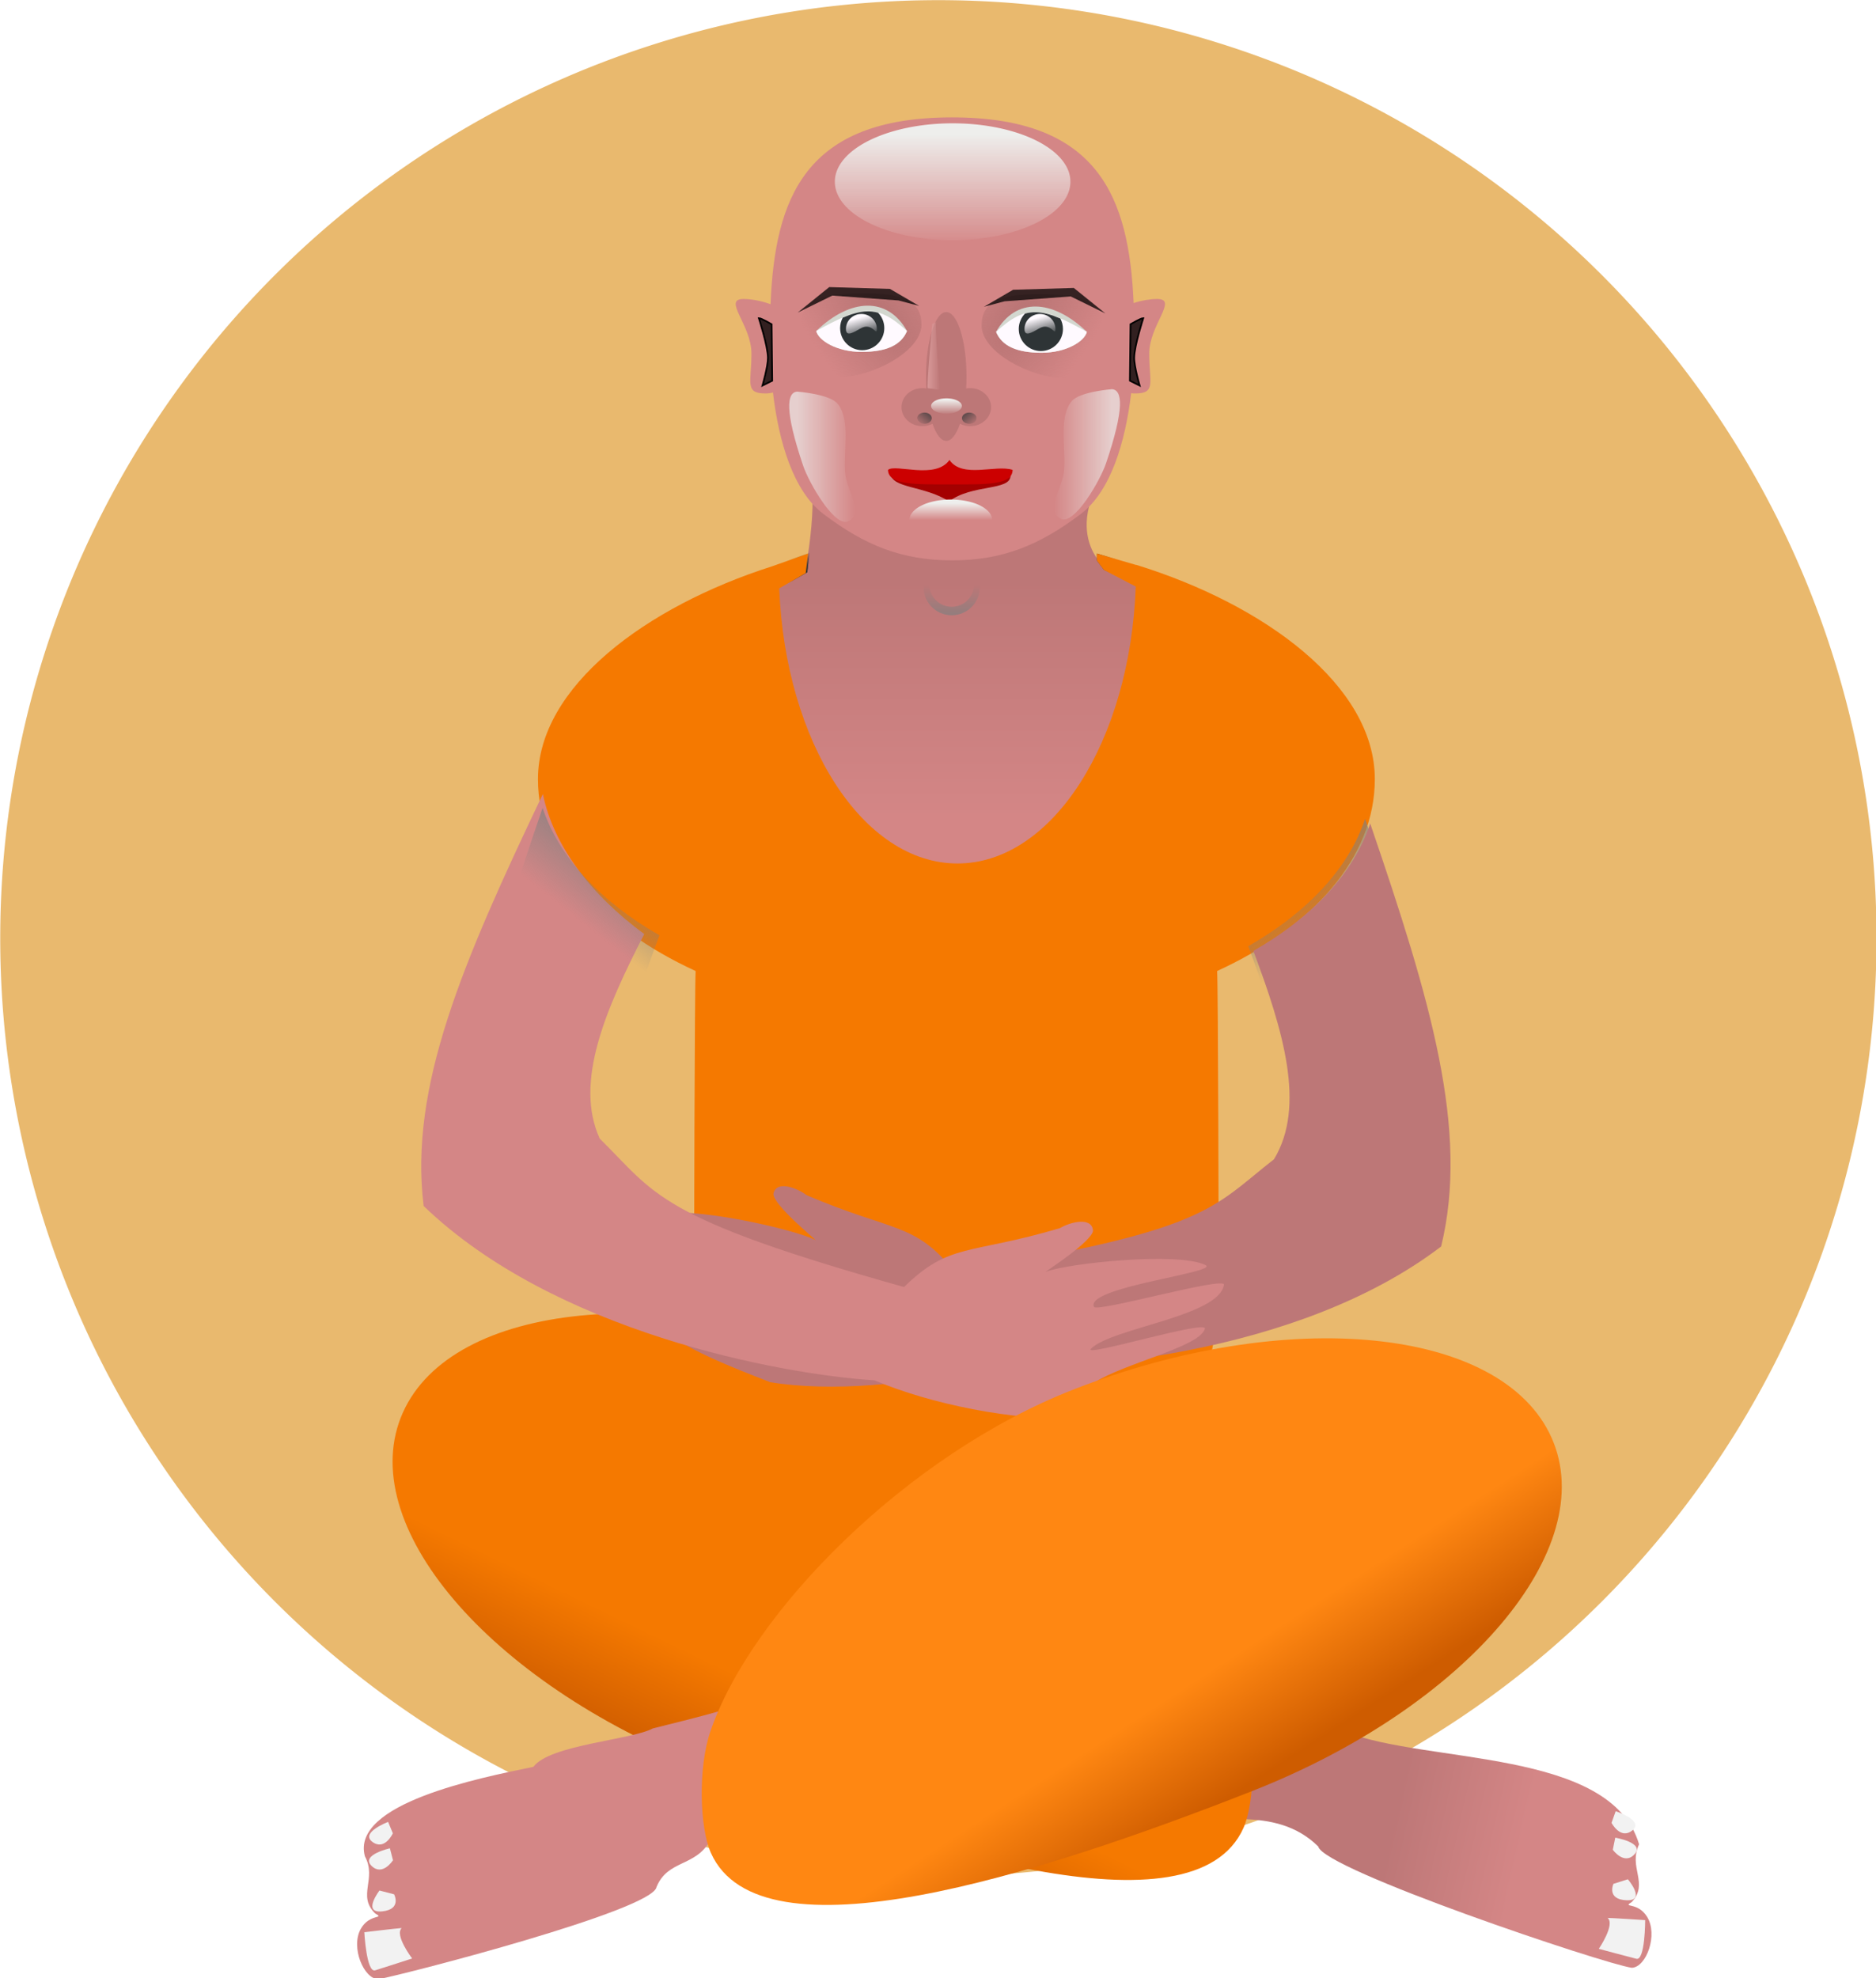 <?xml version="1.0" encoding="UTF-8" standalone="no"?>
<!-- Created with Inkscape (http://www.inkscape.org/) -->
<svg
   xmlns:dc="http://purl.org/dc/elements/1.1/"
   xmlns:cc="http://creativecommons.org/ns#"
   xmlns:rdf="http://www.w3.org/1999/02/22-rdf-syntax-ns#"
   xmlns:svg="http://www.w3.org/2000/svg"
   xmlns="http://www.w3.org/2000/svg"
   xmlns:xlink="http://www.w3.org/1999/xlink"
   xmlns:sodipodi="http://sodipodi.sourceforge.net/DTD/sodipodi-0.dtd"
   xmlns:inkscape="http://www.inkscape.org/namespaces/inkscape"
   width="626"
   height="660.053"
   id="svg2"
   sodipodi:version="0.32"
   inkscape:version="0.46"
   sodipodi:docname="buda_20.svg"
   inkscape:output_extension="org.inkscape.output.svg.inkscape"
   version="1.0">
  <defs
     id="defs4">
    <linearGradient
       inkscape:collect="always"
       id="linearGradient2895">
      <stop
         style="stop-color:#bd7777;stop-opacity:1"
         offset="0"
         id="stop2897" />
      <stop
         style="stop-color:#d48686;stop-opacity:1"
         offset="1"
         id="stop2899" />
    </linearGradient>
    <linearGradient
       id="linearGradient2842">
      <stop
         id="stop2844"
         offset="0"
         style="stop-color:#ce5c00;stop-opacity:1" />
      <stop
         id="stop2846"
         offset="1"
         style="stop-color:#ff8712;stop-opacity:1;" />
    </linearGradient>
    <linearGradient
       inkscape:collect="always"
       id="linearGradient2830">
      <stop
         style="stop-color:#ce5c00;stop-opacity:1"
         offset="0"
         id="stop2832" />
      <stop
         style="stop-color:#f57900;stop-opacity:1"
         offset="1"
         id="stop2834" />
    </linearGradient>
    <linearGradient
       inkscape:collect="always"
       id="linearGradient3360">
      <stop
         style="stop-color:#808080;stop-opacity:1;"
         offset="0"
         id="stop3362" />
      <stop
         style="stop-color:#bd7777;stop-opacity:1"
         offset="1"
         id="stop3365" />
    </linearGradient>
    <linearGradient
       inkscape:collect="always"
       id="linearGradient3336">
      <stop
         style="stop-color:#808080;stop-opacity:1;"
         offset="0"
         id="stop3338" />
      <stop
         style="stop-color:#808080;stop-opacity:0;"
         offset="1"
         id="stop3340" />
    </linearGradient>
    <linearGradient
       inkscape:collect="always"
       id="linearGradient3275">
      <stop
         style="stop-color:#482c2c;stop-opacity:1;"
         offset="0"
         id="stop3277" />
      <stop
         style="stop-color:#482c2c;stop-opacity:0"
         offset="1"
         id="stop3279" />
    </linearGradient>
    <linearGradient
       inkscape:collect="always"
       id="linearGradient3247">
      <stop
         style="stop-color:#333333;stop-opacity:1;"
         offset="0"
         id="stop3249" />
      <stop
         style="stop-color:#333333;stop-opacity:0;"
         offset="1"
         id="stop3251" />
    </linearGradient>
    <linearGradient
       id="linearGradient2464"
       inkscape:collect="always">
      <stop
         id="stop2466"
         offset="0"
         style="stop-color:#d48686;stop-opacity:1" />
      <stop
         id="stop2468"
         offset="1"
         style="stop-color:#bd7777;stop-opacity:1" />
    </linearGradient>
    <linearGradient
       inkscape:collect="always"
       id="linearGradient3359">
      <stop
         style="stop-color:#d99a9a;stop-opacity:1;"
         offset="0"
         id="stop3361" />
      <stop
         style="stop-color:#d99a9a;stop-opacity:0;"
         offset="1"
         id="stop3363" />
    </linearGradient>
    <linearGradient
       inkscape:collect="always"
       id="linearGradient2575">
      <stop
         style="stop-color:#2e3436;stop-opacity:1"
         offset="0"
         id="stop2577" />
      <stop
         style="stop-color:#bc7676;stop-opacity:1"
         offset="1"
         id="stop2579" />
    </linearGradient>
    <linearGradient
       inkscape:collect="always"
       id="linearGradient3381">
      <stop
         style="stop-color:#fffaff;stop-opacity:1;"
         offset="0"
         id="stop3383" />
      <stop
         style="stop-color:#fffaff;stop-opacity:0;"
         offset="1"
         id="stop3385" />
    </linearGradient>
    <linearGradient
       inkscape:collect="always"
       id="linearGradient3362">
      <stop
         style="stop-color:#e6cfce;stop-opacity:1;"
         offset="0"
         id="stop3364" />
      <stop
         style="stop-color:#e6cfce;stop-opacity:0;"
         offset="1"
         id="stop3366" />
    </linearGradient>
    <linearGradient
       inkscape:collect="always"
       id="linearGradient3298">
      <stop
         style="stop-color:#b87474;stop-opacity:1;"
         offset="0"
         id="stop3300" />
      <stop
         style="stop-color:#b87474;stop-opacity:0;"
         offset="1"
         id="stop3302" />
    </linearGradient>
    <linearGradient
       id="linearGradient3290">
      <stop
         style="stop-color:#d48686;stop-opacity:1;"
         offset="0"
         id="stop3292" />
      <stop
         style="stop-color:#000000;stop-opacity:1;"
         offset="1"
         id="stop3294" />
    </linearGradient>
    <linearGradient
       id="linearGradient3198">
      <stop
         style="stop-color:#d38585;stop-opacity:1;"
         offset="0"
         id="stop3200" />
      <stop
         style="stop-color:#babdb6;stop-opacity:0;"
         offset="1"
         id="stop3202" />
    </linearGradient>
    <linearGradient
       inkscape:collect="always"
       id="linearGradient3171">
      <stop
         style="stop-color:#eeeeec;stop-opacity:1;"
         offset="0"
         id="stop3173" />
      <stop
         style="stop-color:#eeeeec;stop-opacity:0;"
         offset="1"
         id="stop3175" />
    </linearGradient>
    <inkscape:perspective
       sodipodi:type="inkscape:persp3d"
       inkscape:vp_x="0 : 526.18109 : 1"
       inkscape:vp_y="0 : 1000 : 0"
       inkscape:vp_z="744.09448 : 526.18109 : 1"
       inkscape:persp3d-origin="372.04724 : 350.78739 : 1"
       id="perspective10" />
    <linearGradient
       inkscape:collect="always"
       xlink:href="#linearGradient2895"
       id="linearGradient2957"
       gradientUnits="userSpaceOnUse"
       gradientTransform="translate(-1,0)"
       x1="621"
       y1="1196.222"
       x2="702"
       y2="1214.362" />
    <linearGradient
       inkscape:collect="always"
       xlink:href="#linearGradient2830"
       id="linearGradient2959"
       gradientUnits="userSpaceOnUse"
       gradientTransform="translate(6,10)"
       x1="124"
       y1="1134.362"
       x2="156"
       y2="1068.362" />
    <linearGradient
       inkscape:collect="always"
       xlink:href="#linearGradient2464"
       id="linearGradient2961"
       gradientUnits="userSpaceOnUse"
       x1="342"
       y1="548.375"
       x2="342"
       y2="396.362" />
    <linearGradient
       inkscape:collect="always"
       xlink:href="#linearGradient3171"
       id="linearGradient2963"
       gradientUnits="userSpaceOnUse"
       x1="358.571"
       y1="248.791"
       x2="358.571"
       y2="381.648" />
    <radialGradient
       inkscape:collect="always"
       xlink:href="#linearGradient3298"
       id="radialGradient2965"
       gradientUnits="userSpaceOnUse"
       gradientTransform="matrix(0.98,-0.709,1.573,2.176,-610.439,-250.194)"
       cx="283.5"
       cy="391.709"
       fx="283.5"
       fy="391.709"
       r="70.5" />
    <radialGradient
       inkscape:collect="always"
       xlink:href="#linearGradient3298"
       id="radialGradient2967"
       gradientUnits="userSpaceOnUse"
       gradientTransform="matrix(0.98,-0.709,1.573,2.176,-610.439,-250.194)"
       cx="283.5"
       cy="391.709"
       fx="283.5"
       fy="391.709"
       r="70.5" />
    <linearGradient
       inkscape:collect="always"
       xlink:href="#linearGradient3171"
       id="linearGradient2969"
       gradientUnits="userSpaceOnUse"
       x1="358.571"
       y1="248.791"
       x2="358.571"
       y2="304.505" />
    <linearGradient
       inkscape:collect="always"
       xlink:href="#linearGradient3362"
       id="linearGradient2971"
       gradientUnits="userSpaceOnUse"
       gradientTransform="matrix(0.55,0,0,0.55,136.675,7.029)"
       x1="186"
       y1="563.273"
       x2="253.545"
       y2="563.273" />
    <linearGradient
       inkscape:collect="always"
       xlink:href="#linearGradient3362"
       id="linearGradient2973"
       gradientUnits="userSpaceOnUse"
       gradientTransform="matrix(-0.55,0,0,0.55,543.016,5.473)"
       x1="186"
       y1="563.273"
       x2="253.545"
       y2="563.273" />
    <linearGradient
       inkscape:collect="always"
       xlink:href="#linearGradient3381"
       id="linearGradient2975"
       gradientUnits="userSpaceOnUse"
       gradientTransform="matrix(1.199,0,0,1.199,-33.749,-267.927)"
       x1="260.381"
       y1="413.387"
       x2="263.578"
       y2="424.396" />
    <linearGradient
       inkscape:collect="always"
       xlink:href="#linearGradient3381"
       id="linearGradient2977"
       gradientUnits="userSpaceOnUse"
       gradientTransform="matrix(1.199,0,0,1.199,80.619,-267.927)"
       x1="260.381"
       y1="413.387"
       x2="263.578"
       y2="424.396" />
    <linearGradient
       inkscape:collect="always"
       xlink:href="#linearGradient3171"
       id="linearGradient2979"
       gradientUnits="userSpaceOnUse"
       x1="358.571"
       y1="248.791"
       x2="358.571"
       y2="381.648" />
    <linearGradient
       inkscape:collect="always"
       xlink:href="#linearGradient2575"
       id="linearGradient2981"
       gradientUnits="userSpaceOnUse"
       x1="340.5"
       y1="504.862"
       x2="323.5"
       y2="525.362" />
    <linearGradient
       inkscape:collect="always"
       xlink:href="#linearGradient2575"
       id="linearGradient2983"
       gradientUnits="userSpaceOnUse"
       x1="340.5"
       y1="504.862"
       x2="323.5"
       y2="525.362" />
    <linearGradient
       inkscape:collect="always"
       xlink:href="#linearGradient3359"
       id="linearGradient2985"
       gradientUnits="userSpaceOnUse"
       gradientTransform="matrix(0.55,0,0,0.55,137.956,4.6)"
       x1="335.266"
       y1="451.362"
       x2="350.5"
       y2="451.362" />
    <radialGradient
       inkscape:collect="always"
       xlink:href="#linearGradient3247"
       id="radialGradient2987"
       gradientUnits="userSpaceOnUse"
       gradientTransform="matrix(1,0,0,0.791,2,80.934)"
       cx="245"
       cy="392.112"
       fx="245"
       fy="392.112"
       r="16.75" />
    <radialGradient
       inkscape:collect="always"
       xlink:href="#linearGradient3247"
       id="radialGradient2989"
       gradientUnits="userSpaceOnUse"
       gradientTransform="matrix(1,0,0,0.791,2,80.934)"
       cx="245"
       cy="392.112"
       fx="245"
       fy="392.112"
       r="16.75" />
    <linearGradient
       inkscape:collect="always"
       xlink:href="#linearGradient3275"
       id="linearGradient2991"
       gradientUnits="userSpaceOnUse"
       gradientTransform="translate(-20,16.5)"
       x1="450.5"
       y1="372.362"
       x2="464.75"
       y2="372.362" />
    <linearGradient
       inkscape:collect="always"
       xlink:href="#linearGradient3336"
       id="linearGradient2993"
       gradientUnits="userSpaceOnUse"
       gradientTransform="matrix(-1,0,0,1,680.75,-5)"
       x1="130.938"
       y1="572.906"
       x2="93.812"
       y2="619.906" />
    <linearGradient
       inkscape:collect="always"
       xlink:href="#linearGradient3360"
       id="linearGradient2995"
       gradientUnits="userSpaceOnUse"
       x1="338"
       y1="426.784"
       x2="338"
       y2="399.207" />
    <linearGradient
       inkscape:collect="always"
       xlink:href="#linearGradient3336"
       id="linearGradient2997"
       gradientUnits="userSpaceOnUse"
       gradientTransform="translate(-2,-12)"
       x1="130.938"
       y1="572.906"
       x2="93.812"
       y2="619.906" />
    <linearGradient
       inkscape:collect="always"
       xlink:href="#linearGradient2842"
       id="linearGradient2999"
       gradientUnits="userSpaceOnUse"
       gradientTransform="matrix(-1,0,0,1,702.641,26)"
       x1="231.32"
       y1="1178.362"
       x2="272"
       y2="1115.506" />
  </defs>
  <sodipodi:namedview
     id="base"
     pagecolor="#ffffff"
     bordercolor="#666666"
     borderopacity="1.0"
     inkscape:pageopacity="0.0"
     inkscape:pageshadow="2"
     inkscape:zoom="0.5"
     inkscape:cx="-18.931493"
     inkscape:cy="526.18109"
     inkscape:document-units="px"
     inkscape:current-layer="layer1"
     showgrid="false"
     showguides="true"
     inkscape:guide-bbox="true"
     inkscape:window-width="1272"
     inkscape:window-height="944"
     inkscape:window-x="0"
     inkscape:window-y="0">
    <sodipodi:guide
       orientation="0,1"
       position="472,376"
       id="guide3007" />
    <sodipodi:guide
       orientation="1,0"
       position="-242,796"
       id="guide3009" />
    <sodipodi:guide
       orientation="1,0"
       position="-1805,985"
       id="guide3174" />
  </sodipodi:namedview>
  <g
     inkscape:label="Capa 1"
     inkscape:groupmode="layer"
     id="layer1"
     transform="translate(-58,-192.362)">
    <path
       sodipodi:type="arc"
       style="opacity:1;fill:#e9b96e;fill-opacity:1;fill-rule:nonzero;stroke:none;stroke-width:0.5;stroke-linecap:butt;stroke-linejoin:round;stroke-miterlimit:4;stroke-dasharray:none;stroke-dashoffset:0;stroke-opacity:1"
       id="path3233"
       sodipodi:cx="382"
       sodipodi:cy="306.36218"
       sodipodi:rx="150"
       sodipodi:ry="150"
       d="M 532,306.362 A 150,150 0 1 1 232,306.362 A 150,150 0 1 1 532,306.362 z"
       transform="matrix(2.087,0,0,2.087,-426.107,-133.914)" />
    <g
       id="g2903"
       transform="matrix(0.521,0,0,0.521,199.475,179.692)">
      <path
         style="opacity:1;fill:url(#linearGradient2957);fill-opacity:1;fill-rule:nonzero;stroke:none;stroke-width:0.5;stroke-linecap:butt;stroke-linejoin:round;stroke-miterlimit:4;stroke-dasharray:none;stroke-dashoffset:0;stroke-opacity:1"
         d="M 438.093,1061.759 C 475.932,1112.637 527.945,1121.325 589.801,1133.407 C 641.927,1154.248 760.122,1144.021 778.251,1205.609 C 771.211,1220.525 784.668,1230.482 773.615,1242.479 C 767.165,1246.654 777.087,1242.047 783.322,1251.924 C 790.556,1263.384 782.98,1284.253 773.63,1284.686 C 756.33,1282.386 576.018,1221.793 572.768,1206.996 C 545.588,1180.138 504.888,1191.826 465.53,1192.517 C 447.453,1193.258 431.841,1194.166 418.001,1179.822 C 408.235,1167.737 405.892,1151.819 398.517,1138.444 C 391.718,1103.805 414.087,1082.175 438.093,1061.759 z"
         id="path2881"
         sodipodi:nodetypes="ccccscccccc" />
      <path
         style="opacity:1;fill:#f2f2f2;fill-opacity:1;fill-rule:nonzero;stroke:none;stroke-width:0.5;stroke-linecap:butt;stroke-linejoin:round;stroke-miterlimit:4;stroke-dasharray:none;stroke-dashoffset:0;stroke-opacity:1"
         d="M 758.113,1252.737 C 760.942,1252.737 782.155,1254.151 782.155,1254.151 C 782.155,1254.151 782.155,1280.314 776.498,1278.9 C 770.841,1277.486 752.456,1272.536 752.456,1272.536 C 752.456,1272.536 763.063,1256.979 758.113,1252.737 z"
         id="path2885" />
      <path
         style="opacity:1;fill:#f2f2f2;fill-opacity:1;fill-rule:nonzero;stroke:none;stroke-width:0.5;stroke-linecap:butt;stroke-linejoin:round;stroke-miterlimit:4;stroke-dasharray:none;stroke-dashoffset:0;stroke-opacity:1"
         d="M 771.069,1227.988 C 771.069,1227.988 783.07,1242.011 770.145,1241.427 C 757.22,1240.842 761.836,1230.91 761.836,1230.91 L 771.069,1227.988 z"
         id="path2887" />
      <path
         id="path2889"
         d="M 762.991,1201.333 C 762.991,1201.333 782.021,1204.547 775.366,1211.909 C 768.71,1219.271 761.419,1209.081 761.419,1209.081 L 762.991,1201.333 z"
         style="opacity:1;fill:#f2f2f2;fill-opacity:1;fill-rule:nonzero;stroke:none;stroke-width:0.5;stroke-linecap:butt;stroke-linejoin:round;stroke-miterlimit:4;stroke-dasharray:none;stroke-dashoffset:0;stroke-opacity:1"
         inkscape:transform-center-x="-7.6792875"
         inkscape:transform-center-y="6.6236834" />
      <path
         style="opacity:1;fill:#f2f2f2;fill-opacity:1;fill-rule:nonzero;stroke:none;stroke-width:0.5;stroke-linecap:butt;stroke-linejoin:round;stroke-miterlimit:4;stroke-dasharray:none;stroke-dashoffset:0;stroke-opacity:1"
         d="M 763.262,1184.391 C 763.262,1184.391 781.643,1190.275 774.009,1196.618 C 766.376,1202.96 760.606,1191.837 760.606,1191.837 L 763.262,1184.391 z"
         id="path2891" />
      <path
         sodipodi:nodetypes="cssssc"
         id="path2823"
         d="M -13.547,929.148 C -45.216,1000.101 40.853,1101.565 178.572,1155.631 C 316.29,1209.698 493.196,1266.062 524.865,1195.109 C 532.16,1178.765 533.08,1140.497 525.298,1117.575 C 499.297,1040.988 399.31,940.169 293.315,898.557 C 155.596,844.49 18.122,858.195 -13.547,929.148 z"
         style="fill:url(#linearGradient2959);fill-opacity:1;fill-rule:nonzero;stroke:none;stroke-width:0.5;stroke-linecap:butt;stroke-linejoin:round;stroke-miterlimit:4;stroke-dashoffset:0;stroke-opacity:1" />
      <path
         sodipodi:nodetypes="cccccsccccccc"
         id="path2854"
         d="M 294.385,1051.92 C 259.243,1104.697 207.752,1116.077 146.608,1131.36 C 132.536,1138.853 80.549,1141.779 70.083,1155.969 C 35.164,1163.144 -47.004,1179.527 -37.832,1213.264 C -30.026,1227.794 -42.947,1238.437 -31.285,1249.843 C -24.627,1253.677 -34.775,1249.592 -40.488,1259.78 C -47.116,1271.601 -38.465,1292.048 -29.105,1291.993 C -11.948,1288.797 146.452,1247.912 148.928,1232.966 C 156.082,1215.428 173.795,1220.102 183.044,1203.495 C 209.864,1189.863 242.061,1183.746 273.785,1183.927 C 291.876,1183.728 307.514,1183.822 320.59,1168.778 C 329.714,1156.202 331.225,1140.184 337.895,1126.442 C 342.884,1091.497 319.421,1071.06 294.385,1051.92 z"
         style="opacity:1;fill:#d48686;fill-opacity:1;fill-rule:nonzero;stroke:none;stroke-width:0.5;stroke-linecap:butt;stroke-linejoin:round;stroke-miterlimit:4;stroke-dasharray:none;stroke-dashoffset:0;stroke-opacity:1" />
      <path
         sodipodi:nodetypes="ccssscss"
         id="rect2457"
         d="M 244,320.375 C 255.012,335.363 244,391.031 244,391.031 C 190.03,415.819 154,460.466 154,511.375 C 154,589.207 238.224,652.375 342,652.375 C 445.776,652.375 530,589.207 530,511.375 C 530,460.466 493.97,415.819 440,391.031 C 440,391.031 404.988,369.363 440,320.375 C 474.19,272.537 209.187,272.989 244,320.375 z"
         style="opacity:1;fill:url(#linearGradient2961);fill-opacity:1;fill-rule:nonzero;stroke:none;stroke-width:0.5;stroke-linecap:round;stroke-linejoin:round;stroke-miterlimit:4;stroke-dasharray:none;stroke-dashoffset:0;stroke-opacity:1" />
      <path
         id="path2383"
         d="M 338.242,99.5 C 243.815,99.5 224.771,151.398 221.973,219.173 C 215.835,216.924 209.51,215.821 204.644,215.821 C 190.978,215.821 209.75,232.352 209.75,250.789 C 209.75,269.227 205.127,276.336 218.793,276.336 C 220.41,276.336 221.989,276.118 223.52,275.717 C 227.191,307.043 236.507,338.871 255.738,353.442 C 282.364,373.617 306.031,383.219 338.242,383.219 C 370.454,383.219 394.138,373.617 420.764,353.442 C 439.903,338.94 449.223,307.345 452.93,276.164 C 453.767,276.28 454.614,276.336 455.474,276.336 C 469.14,276.336 464.517,269.227 464.517,250.789 C 464.517,232.352 483.289,215.821 469.623,215.821 C 465.343,215.821 459.931,216.681 454.511,218.417 C 451.599,151.013 432.318,99.5 338.242,99.5 z"
         style="opacity:1;fill:#d48686;fill-opacity:1;fill-rule:nonzero;stroke:none;stroke-width:8;stroke-linecap:butt;stroke-linejoin:miter;marker:none;marker-start:none;marker-mid:none;marker-end:none;stroke-miterlimit:4;stroke-dashoffset:0;stroke-opacity:1;visibility:visible;display:inline;overflow:visible" />
      <path
         transform="matrix(0.55,0,0,0.55,141.375,-26.758)"
         d="M 495.714,304.505 A 137.143,67.857 0 1 1 221.429,304.505 A 137.143,67.857 0 1 1 495.714,304.505 z"
         sodipodi:ry="67.85714"
         sodipodi:rx="137.14285"
         sodipodi:cy="304.50504"
         sodipodi:cx="358.57144"
         id="path3169"
         style="opacity:1;fill:url(#linearGradient2963);fill-opacity:1;fill-rule:nonzero;stroke:none;stroke-width:8;stroke-linecap:butt;stroke-linejoin:miter;marker:none;marker-start:none;marker-mid:none;marker-end:none;stroke-miterlimit:4;stroke-dasharray:none;stroke-dashoffset:0;stroke-opacity:1;visibility:visible;display:inline;overflow:visible"
         sodipodi:type="arc" />
      <path
         id="path3191"
         d="M 334.512,224.193 C 327.353,224.193 321.549,242.678 321.549,265.454 C 321.549,268.084 321.624,270.645 321.772,273.139 C 320.935,272.989 320.079,272.915 319.194,272.915 C 311.819,272.915 305.835,278.38 305.835,285.104 C 305.835,291.829 311.819,297.276 319.194,297.276 C 321.562,297.276 323.78,296.716 325.709,295.729 C 328.022,302.541 331.114,306.715 334.512,306.715 C 337.91,306.715 341.001,302.541 343.314,295.729 C 345.244,296.717 347.477,297.276 349.847,297.276 C 357.222,297.276 363.205,291.829 363.205,285.104 C 363.205,278.38 357.222,272.915 349.847,272.915 C 348.961,272.915 348.088,272.989 347.251,273.139 C 347.399,270.645 347.474,268.084 347.474,265.454 C 347.474,242.678 341.67,224.193 334.512,224.193 z M 350.036,289.282 C 352.183,289.282 353.921,290.545 353.921,292.101 C 353.921,293.658 352.183,294.921 350.036,294.921 C 347.889,294.921 346.151,293.658 346.151,292.101 C 346.151,290.545 347.889,289.282 350.036,289.282 z M 319.881,289.866 C 322.029,289.866 323.767,291.129 323.767,292.686 C 323.767,294.243 322.029,295.505 319.881,295.505 C 317.734,295.505 315.996,294.243 315.996,292.686 C 315.996,291.129 317.734,289.866 319.881,289.866 z"
         style="opacity:1;fill:#bd7777;fill-opacity:1;fill-rule:nonzero;stroke:none;stroke-width:8;stroke-linecap:butt;stroke-linejoin:miter;marker:none;marker-start:none;marker-mid:none;marker-end:none;stroke-miterlimit:4;stroke-dasharray:none;stroke-dashoffset:0;stroke-opacity:1;visibility:visible;display:inline;overflow:visible" />
      <path
         style="fill:#a40000;fill-opacity:1;fill-rule:nonzero;stroke:none;stroke-width:8;stroke-linecap:butt;stroke-linejoin:miter;marker:none;marker-start:none;marker-mid:none;marker-end:none;stroke-miterlimit:4;stroke-dashoffset:0;stroke-opacity:1;visibility:visible;display:inline;overflow:visible"
         d="M 335.779,323.217 C 326.781,335.985 303.652,323.297 298.92,327.343 C 298.92,337.213 320.915,335.32 336.33,345.498 C 350.768,334.299 375.665,338.863 375.665,328.994 C 364.764,325.473 344.131,335.226 335.779,323.217 z"
         id="path3253"
         sodipodi:nodetypes="ccccc" />
      <path
         sodipodi:nodetypes="ccscc"
         id="path3247"
         d="M 336.557,318.938 C 327.559,331.705 301.954,321.218 297.222,325.265 C 297.222,335.134 315.48,334.586 337.497,334.586 C 359.513,334.586 376.993,335.134 376.993,325.265 C 366.093,321.744 344.909,330.947 336.557,318.938 z"
         style="fill:#cc0000;fill-opacity:1;fill-rule:nonzero;stroke:none;stroke-width:8;stroke-linecap:butt;stroke-linejoin:miter;marker:none;marker-start:none;marker-mid:none;marker-end:none;stroke-miterlimit:4;stroke-dashoffset:0;stroke-opacity:1;visibility:visible;display:inline;overflow:visible" />
      <g
         transform="matrix(0.55,0,0,0.55,138.231,6.251)"
         id="g3322">
        <path
           style="fill:url(#radialGradient2965);fill-opacity:1;fill-rule:nonzero;stroke:none;stroke-width:8;stroke-linecap:butt;stroke-linejoin:miter;marker:none;marker-start:none;marker-mid:none;marker-end:none;stroke-miterlimit:4;stroke-dashoffset:0;stroke-opacity:1;visibility:visible;display:inline;overflow:visible"
           d="M 328,410.862 C 328,442.602 269.416,472.362 230.5,472.362 C 191.584,472.362 187,442.602 187,410.862 C 187,379.122 220.584,374.362 259.5,374.362 C 298.416,374.362 328,379.122 328,410.862 z"
           id="path3232"
           sodipodi:nodetypes="csssc" />
        <g
           id="g3271"
           transform="translate(-22,-359)">
          <path
             transform="matrix(1,0,0,0.413,117.429,607.009)"
             style="fill:#d3d7cf;fill-opacity:1;fill-rule:nonzero;stroke:none;stroke-width:8;stroke-linecap:butt;stroke-linejoin:miter;marker:none;marker-start:none;marker-mid:none;marker-end:none;stroke-miterlimit:4;stroke-dashoffset:0;stroke-opacity:1;visibility:visible;display:inline;overflow:visible"
             d="M 215.714,412.362 C 208.997,451.658 192.034,471.256 162.857,471.256 C 133.68,471.256 112.628,438.827 110,412.362 C 150.062,319.163 193.237,315.152 215.714,412.362 z"
             id="path3269"
             sodipodi:nodetypes="cscc" />
          <path
             sodipodi:nodetypes="cscc"
             id="path2389"
             d="M 215.714,412.362 C 208.997,451.658 192.034,471.256 162.857,471.256 C 133.68,471.256 112.628,438.827 110,412.362 C 160.668,343.961 180.155,332.254 215.714,412.362 z"
             style="fill:#fffaff;fill-opacity:1;fill-rule:nonzero;stroke:none;stroke-width:8;stroke-linecap:butt;stroke-linejoin:miter;marker:none;marker-start:none;marker-mid:none;marker-end:none;stroke-miterlimit:4;stroke-dashoffset:0;stroke-opacity:1;visibility:visible;display:inline;overflow:visible"
             transform="matrix(1,0,0,0.413,117.429,607.009)" />
          <path
             id="path3206"
             d="M 285.938,754.469 C 277.589,754.792 268.695,757.334 258.375,761.75 C 256.416,765.379 255.281,769.527 255.281,773.938 C 255.281,788.132 266.806,799.656 281,799.656 C 295.194,799.656 306.719,788.132 306.719,773.938 C 306.719,766.967 303.946,760.633 299.438,756 C 295.007,754.801 290.545,754.291 285.938,754.469 z"
             style="opacity:1;fill:#2e3436;fill-opacity:1;fill-rule:nonzero;stroke:none;stroke-width:8;stroke-linecap:butt;stroke-linejoin:miter;marker:none;marker-start:none;marker-mid:none;marker-end:none;stroke-miterlimit:4;stroke-dasharray:none;stroke-dashoffset:0;stroke-opacity:1;visibility:visible;display:inline;overflow:visible" />
        </g>
        <path
           style="fill:#000000;fill-opacity:0.75;fill-rule:evenodd;stroke:none;stroke-width:1px;stroke-linecap:butt;stroke-linejoin:miter;stroke-opacity:1"
           d="M 183.848,396.874 L 224.153,377.075 L 301.227,382.732 L 325.269,389.096 L 291.328,369.297 L 220.617,367.176 L 183.848,396.874 z"
           id="path3284" />
      </g>
      <g
         transform="matrix(-0.55,0,0,0.55,537.551,6.801)"
         id="g3330">
        <path
           sodipodi:nodetypes="csssc"
           id="path3332"
           d="M 328,410.862 C 328,442.602 269.416,472.362 230.5,472.362 C 191.584,472.362 187,442.602 187,410.862 C 187,379.122 220.584,374.362 259.5,374.362 C 298.416,374.362 328,379.122 328,410.862 z"
           style="fill:url(#radialGradient2967);fill-opacity:1;fill-rule:nonzero;stroke:none;stroke-width:8;stroke-linecap:butt;stroke-linejoin:miter;marker:none;marker-start:none;marker-mid:none;marker-end:none;stroke-miterlimit:4;stroke-dashoffset:0;stroke-opacity:1;visibility:visible;display:inline;overflow:visible" />
        <g
           transform="translate(-22,-359)"
           id="g3334">
          <path
             sodipodi:nodetypes="cscc"
             id="path3336"
             d="M 215.714,412.362 C 208.997,451.658 192.034,471.256 162.857,471.256 C 133.68,471.256 112.628,438.827 110,412.362 C 150.062,319.163 193.237,315.152 215.714,412.362 z"
             style="fill:#d3d7cf;fill-opacity:1;fill-rule:nonzero;stroke:none;stroke-width:8;stroke-linecap:butt;stroke-linejoin:miter;marker:none;marker-start:none;marker-mid:none;marker-end:none;stroke-miterlimit:4;stroke-dashoffset:0;stroke-opacity:1;visibility:visible;display:inline;overflow:visible"
             transform="matrix(1,0,0,0.413,117.429,607.009)" />
          <path
             transform="matrix(1,0,0,0.413,117.429,607.009)"
             style="fill:#fffaff;fill-opacity:1;fill-rule:nonzero;stroke:none;stroke-width:8;stroke-linecap:butt;stroke-linejoin:miter;marker:none;marker-start:none;marker-mid:none;marker-end:none;stroke-miterlimit:4;stroke-dashoffset:0;stroke-opacity:1;visibility:visible;display:inline;overflow:visible"
             d="M 215.714,412.362 C 208.997,451.658 192.034,471.256 162.857,471.256 C 133.68,471.256 112.628,438.827 110,412.362 C 160.668,343.961 180.155,332.254 215.714,412.362 z"
             id="path3338"
             sodipodi:nodetypes="cscc" />
          <path
             style="opacity:1;fill:#2e3436;fill-opacity:1;fill-rule:nonzero;stroke:none;stroke-width:8;stroke-linecap:butt;stroke-linejoin:miter;marker:none;marker-start:none;marker-mid:none;marker-end:none;stroke-miterlimit:4;stroke-dasharray:none;stroke-dashoffset:0;stroke-opacity:1;visibility:visible;display:inline;overflow:visible"
             d="M 285.938,754.469 C 277.589,754.792 268.695,757.334 258.375,761.75 C 256.416,765.379 255.281,769.527 255.281,773.938 C 255.281,788.132 266.806,799.656 281,799.656 C 295.194,799.656 306.719,788.132 306.719,773.938 C 306.719,766.967 303.946,760.633 299.438,756 C 295.007,754.801 290.545,754.291 285.938,754.469 z"
             id="path3340" />
        </g>
        <path
           id="path3342"
           d="M 183.848,396.874 L 224.153,377.075 L 301.227,382.732 L 325.269,389.096 L 291.328,369.297 L 220.617,367.176 L 183.848,396.874 z"
           style="fill:#000000;fill-opacity:0.75;fill-rule:evenodd;stroke:none;stroke-width:1px;stroke-linecap:butt;stroke-linejoin:miter;stroke-opacity:1" />
      </g>
      <path
         sodipodi:type="arc"
         style="opacity:1;fill:url(#linearGradient2969);fill-opacity:1;fill-rule:nonzero;stroke:none;stroke-width:8;stroke-linecap:butt;stroke-linejoin:miter;marker:none;marker-start:none;marker-mid:none;marker-end:none;stroke-miterlimit:4;stroke-dasharray:none;stroke-dashoffset:0;stroke-opacity:1;visibility:visible;display:inline;overflow:visible"
         id="path3346"
         sodipodi:cx="358.57144"
         sodipodi:cy="304.50504"
         sodipodi:rx="137.14285"
         sodipodi:ry="67.85714"
         d="M 495.714,304.505 A 137.143,67.857 0 1 1 221.429,304.505 A 137.143,67.857 0 1 1 495.714,304.505 z"
         transform="matrix(0.193,0,0,0.193,268.226,298.623)" />
      <path
         sodipodi:nodetypes="csssss"
         id="path3352"
         d="M 239.002,275.147 C 239.002,275.147 259.673,276.635 264.858,282.849 C 273.58,293.304 268.283,314.432 269.81,327.961 C 271.095,339.353 282.043,352.842 271.877,358.141 C 263.272,362.626 246.626,333.732 242.861,322.622 C 230.844,287.168 232.4,275.698 239.002,275.147 z"
         style="fill:url(#linearGradient2971);fill-opacity:1;fill-rule:evenodd;stroke:none;stroke-width:1px;stroke-linecap:butt;stroke-linejoin:miter;stroke-opacity:1" />
      <path
         style="fill:url(#linearGradient2973);fill-opacity:1;fill-rule:evenodd;stroke:none;stroke-width:1px;stroke-linecap:butt;stroke-linejoin:miter;stroke-opacity:1"
         d="M 440.69,273.591 C 440.69,273.591 420.018,275.079 414.833,281.293 C 406.111,291.748 411.408,312.876 409.882,326.405 C 408.596,337.797 397.649,351.286 407.815,356.585 C 416.42,361.07 433.065,332.176 436.831,321.066 C 448.847,285.612 447.291,274.142 440.69,273.591 z"
         id="path3370"
         sodipodi:nodetypes="csssss" />
      <path
         sodipodi:nodetypes="ccccsc"
         id="path3374"
         d="M 214.477,228.089 C 216.033,228.089 222.646,231.979 222.646,231.979 L 223.035,268.157 L 216.811,271.269 C 216.811,271.269 220.404,258.844 220.312,253.375 C 220.181,245.591 214.477,228.089 214.477,228.089 z"
         style="fill:#322020;fill-opacity:1;fill-rule:evenodd;stroke:#000000;stroke-width:1.057px;stroke-linecap:butt;stroke-linejoin:miter;stroke-opacity:1" />
      <path
         style="fill:#322020;fill-opacity:1;fill-rule:evenodd;stroke:#000000;stroke-width:1.057px;stroke-linecap:butt;stroke-linejoin:miter;stroke-opacity:1"
         d="M 460.697,228.089 C 459.141,228.089 452.527,231.979 452.527,231.979 L 452.138,268.157 L 458.363,271.269 C 458.363,271.269 454.77,258.844 454.862,253.375 C 454.992,245.591 460.697,228.089 460.697,228.089 z"
         id="path3376"
         sodipodi:nodetypes="ccccsc" />
      <path
         sodipodi:nodetypes="csssc"
         id="path3378"
         d="M 290.053,235.001 C 290.053,240.297 287.271,230.291 279.609,234.692 C 274.873,237.413 270.265,240.297 270.265,235.001 C 270.265,229.705 274.698,225.407 280.159,225.407 C 285.621,225.407 290.053,229.705 290.053,235.001 z"
         style="fill:url(#linearGradient2975);fill-opacity:1;fill-rule:nonzero;stroke:none;stroke-width:8;stroke-linecap:butt;stroke-linejoin:miter;marker:none;marker-start:none;marker-mid:none;marker-end:none;stroke-miterlimit:4;stroke-dashoffset:0;stroke-opacity:1;visibility:visible;display:inline;overflow:visible" />
      <path
         style="fill:url(#linearGradient2977);fill-opacity:1;fill-rule:nonzero;stroke:none;stroke-width:8;stroke-linecap:butt;stroke-linejoin:miter;marker:none;marker-start:none;marker-mid:none;marker-end:none;stroke-miterlimit:4;stroke-dashoffset:0;stroke-opacity:1;visibility:visible;display:inline;overflow:visible"
         d="M 404.422,235.001 C 404.422,240.297 401.64,230.291 393.978,234.692 C 389.242,237.413 384.634,240.297 384.634,235.001 C 384.634,229.705 389.067,225.407 394.528,225.407 C 399.989,225.407 404.422,229.705 404.422,235.001 z"
         id="path3389"
         sodipodi:nodetypes="csssc" />
      <path
         sodipodi:type="arc"
         style="opacity:1;fill:url(#linearGradient2979);fill-opacity:1;fill-rule:nonzero;stroke:none;stroke-width:8;stroke-linecap:butt;stroke-linejoin:miter;marker:none;marker-start:none;marker-mid:none;marker-end:none;stroke-miterlimit:4;stroke-dasharray:none;stroke-dashoffset:0;stroke-opacity:1;visibility:visible;display:inline;overflow:visible"
         id="path2569"
         sodipodi:cx="358.57144"
         sodipodi:cy="304.50504"
         sodipodi:rx="137.14285"
         sodipodi:ry="67.85714"
         d="M 495.714,304.505 A 137.143,67.857 0 1 1 221.429,304.505 A 137.143,67.857 0 1 1 495.714,304.505 z"
         transform="matrix(7.1807997e-2,0,0,7.1807997e-2,308.908,262.485)" />
      <path
         transform="matrix(0.55,0,0,0.55,137.956,6.801)"
         d="M 340.5,518.862 A 8.5,6.5 0 1 1 323.5,518.862 A 8.5,6.5 0 1 1 340.5,518.862 z"
         sodipodi:ry="6.5"
         sodipodi:rx="8.5"
         sodipodi:cy="518.86218"
         sodipodi:cx="332"
         id="path2573"
         style="opacity:1;fill:url(#linearGradient2981);fill-opacity:1;fill-rule:nonzero;stroke:none;stroke-width:1.25;stroke-linecap:round;stroke-linejoin:miter;marker:none;marker-start:none;marker-mid:none;marker-end:none;stroke-miterlimit:4;stroke-dasharray:none;stroke-dashoffset:0;stroke-opacity:1;visibility:visible;display:inline;overflow:visible"
         sodipodi:type="arc" />
      <path
         sodipodi:type="arc"
         style="opacity:1;fill:url(#linearGradient2983);fill-opacity:1;fill-rule:nonzero;stroke:none;stroke-width:1.25;stroke-linecap:round;stroke-linejoin:miter;marker:none;marker-start:none;marker-mid:none;marker-end:none;stroke-miterlimit:4;stroke-dasharray:none;stroke-dashoffset:0;stroke-opacity:1;visibility:visible;display:inline;overflow:visible"
         id="path2583"
         sodipodi:cx="332"
         sodipodi:cy="518.86218"
         sodipodi:rx="8.5"
         sodipodi:ry="6.5"
         d="M 340.5,518.862 A 8.5,6.5 0 1 1 323.5,518.862 A 8.5,6.5 0 1 1 340.5,518.862 z"
         transform="matrix(-0.55,0,0,0.55,531.858,6.801)" />
      <path
         sodipodi:nodetypes="ccsc"
         id="path2587"
         d="M 328.03,230.633 C 326.93,232.834 330.506,274.094 330.506,274.094 C 330.506,274.094 323.904,272.994 322.804,272.994 C 321.704,272.994 325.555,231.733 325.555,231.733"
         style="fill:url(#linearGradient2985);fill-opacity:1;fill-rule:evenodd;stroke:none;stroke-width:1px;stroke-linecap:butt;stroke-linejoin:miter;stroke-opacity:1" />
      <path
         style="fill:url(#radialGradient2987);fill-opacity:1;fill-rule:evenodd;stroke:none;stroke-width:1px;stroke-linecap:butt;stroke-linejoin:miter;stroke-opacity:1"
         d="M 214.5,389.862 L 247,378.362 L 245.5,390.862 L 223,403.862 L 214.5,389.862 z"
         id="path2472" />
      <path
         id="path3255"
         d="M 214.5,389.862 L 247,378.362 L 245.5,390.862 L 223,403.862 L 214.5,389.862 z"
         style="fill:url(#radialGradient2989);fill-opacity:1;fill-rule:evenodd;stroke:none;stroke-width:1px;stroke-linecap:butt;stroke-linejoin:miter;stroke-opacity:1" />
      <path
         style="fill:url(#linearGradient2991);fill-opacity:1;fill-rule:evenodd;stroke:none;stroke-width:1px;stroke-linecap:butt;stroke-linejoin:miter;stroke-opacity:1"
         d="M 431,378.862 L 458.5,386.862 L 456,398.862 L 435.5,389.362 L 431,383.362 L 431,378.862 z"
         id="path3264" />
      <path
         sodipodi:nodetypes="ccscssscsccccccsccc"
         id="path2448"
         d="M 246,378.875 L 222.875,387.062 C 142.127,412.857 73,464.227 73,523.375 C 73,573.556 112.667,618.128 174,646.25 C 173.338,655.806 173,829.528 173,839.375 C 173,979.583 249.992,1025.375 335,1025.375 C 420.008,1025.375 509,979.583 509,839.375 C 509,829.528 508.662,655.806 508,646.25 C 569.333,618.128 609,573.556 609,523.375 C 609,463.476 538.49,411.524 456.062,386.062 C 456.063,386.094 456.062,386.125 456.062,386.156 L 431,378.875 L 431,383.375 L 435.5,389.375 L 455.875,400 C 452.324,498.896 402.534,577.375 341.688,577.375 C 281.079,577.375 231.429,499.504 227.531,401.156 L 244.5,391.375 L 246,378.875 z"
         style="opacity:1;fill:#f57900;fill-opacity:1;fill-rule:nonzero;stroke:none;stroke-width:0.5;stroke-linecap:round;stroke-linejoin:round;stroke-miterlimit:4;stroke-dasharray:none;stroke-dashoffset:0;stroke-opacity:1" />
      <path
         style="opacity:1;fill:url(#linearGradient2993);fill-opacity:1;fill-rule:nonzero;stroke:none;stroke-width:0.5;stroke-linecap:round;stroke-linejoin:round;stroke-miterlimit:4;stroke-dasharray:none;stroke-dashoffset:0;stroke-opacity:1"
         d="M 602.781,548.781 C 610.415,571.092 617.493,592.197 623.812,612.312 C 606.787,642.152 576.682,663.631 541.281,669.031 C 537.474,656.431 532.854,643.474 527.938,630.375 C 565.458,608.921 592.24,580.618 602.781,548.781 z"
         id="path3344" />
      <path
         id="rect3350"
         d="M 356,394.181 C 355.254,394.301 354.483,394.375 353.702,394.375 L 352.298,394.375 L 352.298,398.657 C 352.298,406.576 345.919,412.956 338,412.956 C 330.081,412.956 323.702,406.576 323.702,398.657 L 323.702,394.375 L 321.137,394.375 C 320.756,394.375 320.374,394.356 320,394.327 L 320,400.375 C 320,410.347 328.028,418.375 338,418.375 C 347.972,418.375 356,410.347 356,400.375 L 356,394.181 z"
         style="opacity:1;fill:url(#linearGradient2995);fill-opacity:1;fill-rule:nonzero;stroke:none;stroke-width:0.5;stroke-linecap:round;stroke-linejoin:round;stroke-miterlimit:4;stroke-dasharray:none;stroke-dashoffset:0;stroke-opacity:1" />
      <path
         style="opacity:1;fill:#bd7777;fill-opacity:1;fill-rule:nonzero;stroke:none;stroke-width:0.5;stroke-linecap:round;stroke-linejoin:round;stroke-miterlimit:4;stroke-dasharray:none;stroke-dashoffset:0;stroke-opacity:1"
         d="M 606.042,551.781 C 644.895,665.336 669.515,748.307 651.479,822.688 C 559.552,892.799 413.741,903.495 351.761,900.312 C 314.584,911.297 259.669,915.925 221.729,909.594 C 218.551,908.182 170.022,890.509 158.823,879.563 C 138.511,859.709 216.857,889.667 212.167,885.812 C 193.802,870.723 147.432,855.168 145.386,843.156 C 144.314,836.865 221.344,870.656 216.417,864.281 C 205.043,849.566 137.165,834.227 136.511,813.75 C 136.327,808.003 215.378,840.95 217.573,837.375 C 224.927,825.398 139.464,806.147 149.761,802.531 C 168.225,796.048 237.488,811.539 250.886,818.656 C 250.027,817.572 224.034,796.298 223.792,789.063 C 225.413,779.988 238.932,785.112 245.104,789.844 C 300.827,813.635 314.097,806.922 339.854,838.781 C 502.511,812.899 504.363,798.077 544.417,766.813 C 564.982,732.909 550.275,684.202 531.198,633.375 C 568.719,611.921 595.5,583.619 606.042,551.781 z"
         id="path3379"
         sodipodi:nodetypes="ccccsssssssccccccc" />
      <path
         style="opacity:1;fill:#d48686;fill-opacity:1;fill-rule:nonzero;stroke:none;stroke-width:0.5;stroke-linecap:round;stroke-linejoin:round;stroke-miterlimit:4;stroke-dasharray:none;stroke-dashoffset:0;stroke-opacity:1"
         d="M 76.144,532.893 C 24.463,641.214 -9.554,720.795 -0.21,796.758 C 83.025,876.996 226.632,904.424 288.566,908.406 C 324.229,923.601 378.245,934.527 416.661,932.61 C 419.981,931.574 470.223,919.611 482.609,910.028 C 505.074,892.648 423.797,913.377 428.901,910.089 C 448.882,897.216 496.736,887.109 500.153,875.413 C 501.943,869.287 421.531,893.976 427.16,888.212 C 440.155,874.905 509.348,867.491 512.357,847.226 C 513.202,841.538 430.881,865.156 429.112,861.352 C 423.188,848.607 510.3,839.333 500.489,834.555 C 482.894,825.987 412.307,833.392 398.179,838.919 C 399.157,837.94 427.428,819.803 428.503,812.644 C 427.938,803.443 413.919,806.975 407.242,810.964 C 349.149,828.175 336.741,819.977 307.484,848.657 C 148.894,804.203 148.762,789.265 112.578,753.594 C 96.057,717.546 116.279,670.858 141.086,622.568 C 106.287,596.934 82.946,565.733 76.144,532.893 z"
         id="path3383"
         sodipodi:nodetypes="ccccsssssssccccccc" />
      <path
         id="path3330"
         d="M 75.969,541.781 C 68.335,564.092 61.257,585.197 54.938,605.312 C 71.963,635.152 102.068,656.631 137.469,662.031 C 141.276,649.431 145.896,636.474 150.812,623.375 C 113.292,601.921 86.51,573.618 75.969,541.781 z"
         style="opacity:1;fill:url(#linearGradient2997);fill-opacity:1;fill-rule:nonzero;stroke:none;stroke-width:0.5;stroke-linecap:round;stroke-linejoin:round;stroke-miterlimit:4;stroke-dasharray:none;stroke-dashoffset:0;stroke-opacity:1" />
      <path
         style="fill:url(#linearGradient2999);fill-opacity:1;fill-rule:nonzero;stroke:none;stroke-width:0.5;stroke-linecap:butt;stroke-linejoin:round;stroke-miterlimit:4;stroke-dashoffset:0;stroke-opacity:1"
         d="M 722.187,945.148 C 753.856,1016.101 667.787,1117.565 530.069,1171.631 C 392.351,1225.698 215.445,1282.062 183.776,1211.109 C 176.481,1194.765 175.56,1156.497 183.342,1133.575 C 209.344,1056.988 309.331,956.169 415.326,914.557 C 553.044,860.49 690.518,874.195 722.187,945.148 z"
         id="path2838"
         sodipodi:nodetypes="cssssc" />
      <path
         id="path2873"
         d="M -14.272,1259.229 C -17.097,1259.376 -38.208,1261.892 -38.208,1261.892 C -38.208,1261.892 -36.847,1288.019 -31.272,1286.313 C -25.696,1284.606 -7.593,1278.707 -7.593,1278.707 C -7.593,1278.707 -18.995,1263.723 -14.272,1259.229 z"
         style="opacity:1;fill:#f2f2f2;fill-opacity:1;fill-rule:nonzero;stroke:none;stroke-width:0.5;stroke-linecap:butt;stroke-linejoin:round;stroke-miterlimit:4;stroke-dasharray:none;stroke-dashoffset:0;stroke-opacity:1" />
      <path
         id="path2875"
         d="M -28.497,1235.188 C -28.497,1235.188 -39.753,1249.816 -26.876,1248.56 C -13.999,1247.304 -19.125,1237.625 -19.125,1237.625 L -28.497,1235.188 z"
         style="opacity:1;fill:#f2f2f2;fill-opacity:1;fill-rule:nonzero;stroke:none;stroke-width:0.5;stroke-linecap:butt;stroke-linejoin:round;stroke-miterlimit:4;stroke-dasharray:none;stroke-dashoffset:0;stroke-opacity:1" />
      <path
         inkscape:transform-center-y="6.8848807"
         inkscape:transform-center-x="7.2728473"
         style="opacity:1;fill:#f2f2f2;fill-opacity:1;fill-rule:nonzero;stroke:none;stroke-width:0.5;stroke-linecap:butt;stroke-linejoin:round;stroke-miterlimit:4;stroke-dasharray:none;stroke-dashoffset:0;stroke-opacity:1"
         d="M -21.816,1208.149 C -21.816,1208.149 -40.654,1212.348 -33.625,1219.354 C -26.595,1226.36 -19.844,1215.804 -19.844,1215.804 L -21.816,1208.149 z"
         id="path2877" />
      <path
         id="path2879"
         d="M -22.968,1191.243 C -22.968,1191.243 -41.018,1198.075 -33.065,1204.012 C -25.112,1209.949 -19.928,1198.542 -19.928,1198.542 L -22.968,1191.243 z"
         style="opacity:1;fill:#f2f2f2;fill-opacity:1;fill-rule:nonzero;stroke:none;stroke-width:0.5;stroke-linecap:butt;stroke-linejoin:round;stroke-miterlimit:4;stroke-dasharray:none;stroke-dashoffset:0;stroke-opacity:1" />
    </g>
  </g>
</svg>
